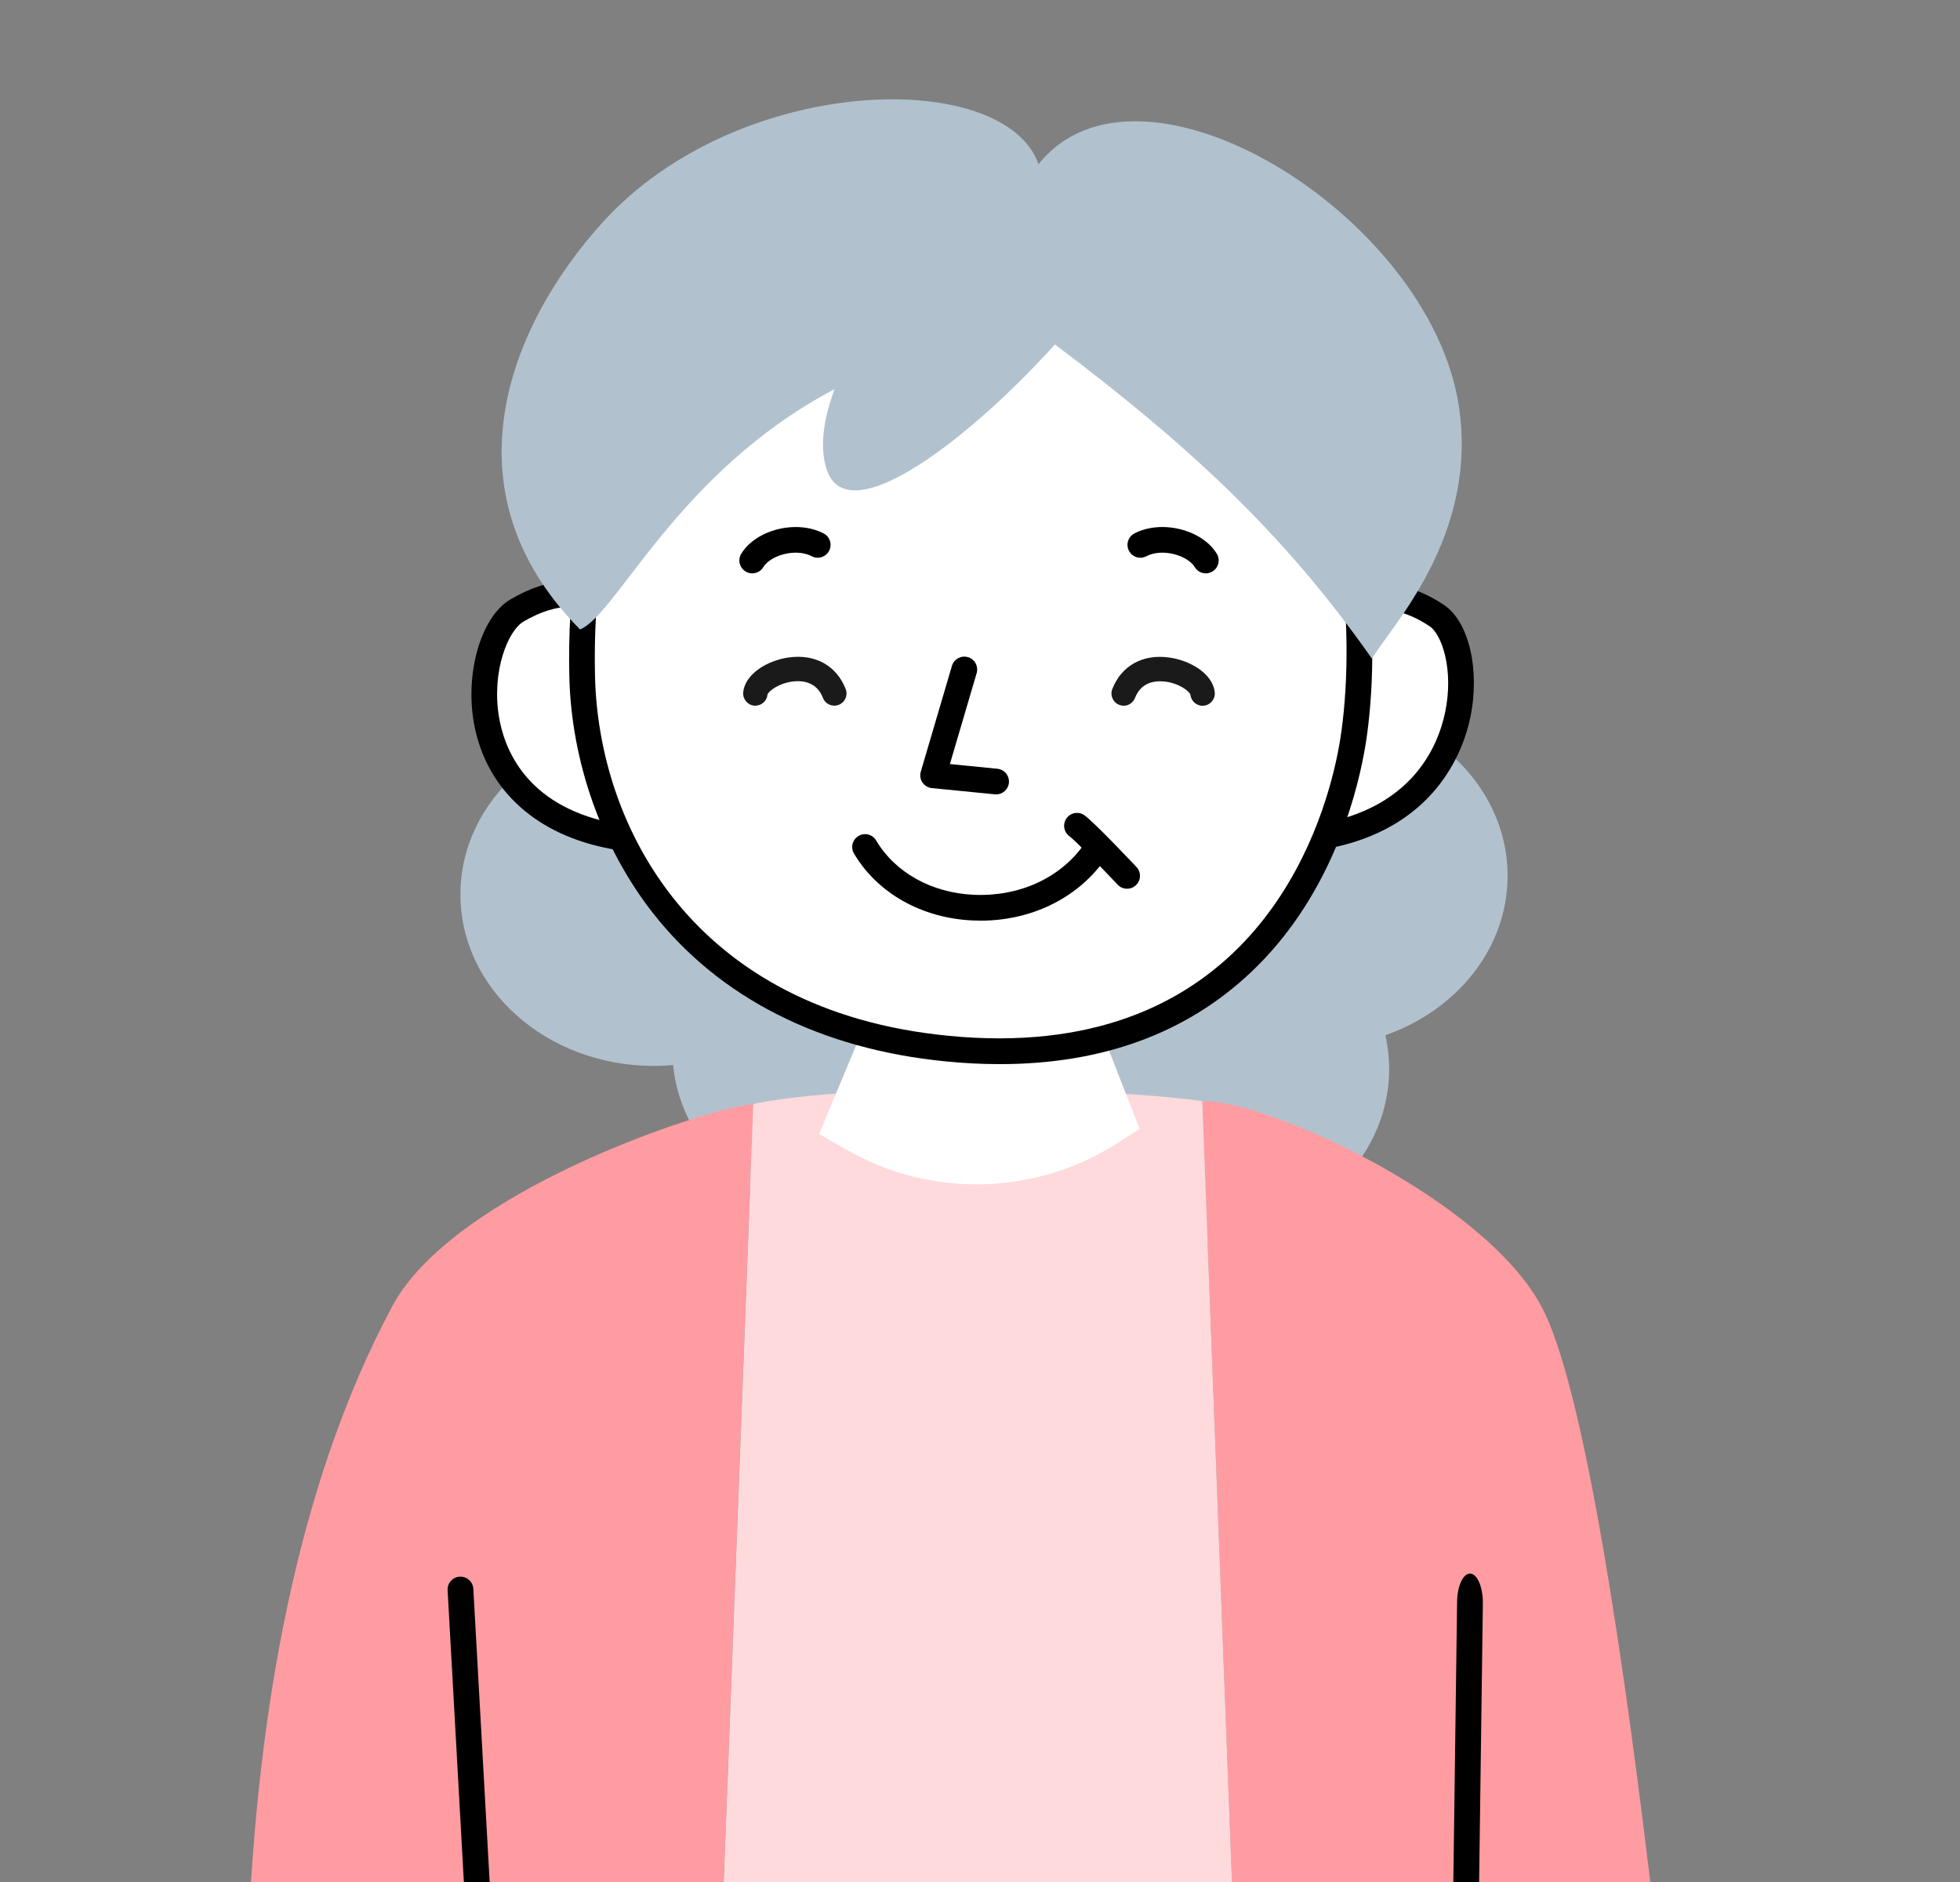 <?xml version="1.0" encoding="UTF-8"?>
<svg xmlns="http://www.w3.org/2000/svg" width="375" height="360" viewBox="0 0 375 360" fill="none">
  <rect x="0" y="0" width="375" height="360" fill="#808080" stroke="none"/>
  <g clip-path="url(#clip0_1507_708)">
    <path d="M288.441 167.522C288.441 149.412 271.891 134.732 251.471 134.732C231.051 134.732 214.501 149.412 214.501 167.522C214.501 169.742 214.751 171.902 215.221 173.992C208.391 176.392 202.551 180.542 198.421 185.822C192.261 175.312 179.881 168.122 165.601 168.122C164.341 168.122 163.101 168.182 161.881 168.292C160.271 151.502 144.401 138.312 125.061 138.312C104.641 138.312 88.091 152.992 88.091 171.102C88.091 189.212 104.641 203.892 125.061 203.892C126.321 203.892 127.561 203.832 128.781 203.722C130.391 220.512 146.261 233.702 165.601 233.702C178.191 233.702 189.311 228.112 195.991 219.582C202.151 230.092 214.531 237.282 228.811 237.282C249.231 237.282 265.781 222.602 265.781 204.492C265.781 202.272 265.531 200.112 265.061 198.022C278.751 193.222 288.441 181.382 288.441 167.522Z" fill="#B1C2CE"></path>
    <path d="M278.481 463.802L326.181 463.812C326.181 463.812 311.381 280.492 294.901 249.872C283.771 229.182 242.071 210.262 230.011 210.642L239.631 463.382C279.391 463.572 278.471 463.812 278.471 463.812L278.481 463.802Z" fill="#FF9CA2"></path>
    <path d="M75.061 249.862C37.341 320.272 47.691 425.392 50.191 462.882C52.881 462.062 88.261 462.232 134.551 462.602L144.121 211.162C133.681 212.362 86.641 228.222 75.051 249.862H75.061Z" fill="#FF9CA2"></path>
    <path d="M144.131 211.162L134.561 462.602C166.751 462.852 204.211 463.202 239.641 463.372L230.021 210.632C209.681 207.832 163.591 207.152 144.131 211.172V211.162Z" fill="#FFDADC"></path>
    <path d="M279.281 458.832C279.281 458.832 279.231 458.832 279.201 458.832C277.841 458.742 276.771 456.165 276.811 453.091L278.781 306.405C278.821 303.331 279.941 300.936 281.321 301.003C282.681 301.094 283.751 303.67 283.711 306.744L281.741 453.43C281.701 456.436 280.611 458.832 279.281 458.832Z" fill="black"></path>
    <path d="M161.801 219.842L156.721 216.902L176.841 168.762L198.871 166.842L218.031 215.932L213.971 218.552C198.201 228.732 178.051 229.232 161.811 219.832L161.801 219.842Z" fill="white"></path>
    <path d="M96.421 455.903C95.121 455.903 94.041 454.893 93.961 453.573L85.641 304.193C85.561 302.833 86.601 301.673 87.961 301.593C89.311 301.523 90.481 302.553 90.561 303.913L98.881 453.293C98.961 454.653 97.921 455.813 96.561 455.893C96.511 455.893 96.471 455.893 96.421 455.893V455.903Z" fill="black"></path>
    <path d="M243.822 125.433C252.522 116.493 262.882 109.723 274.902 117.753C282.732 122.993 283.682 154.623 252.952 160.013C211.812 167.233 243.822 125.423 243.822 125.423V125.433Z" fill="white"></path>
    <path d="M244.411 163.333C237.771 163.333 233.381 161.453 231.091 157.673C224.621 147.023 240.091 126.273 241.871 123.943C241.931 123.863 241.991 123.793 242.061 123.723C249.871 115.683 261.921 106.113 276.271 115.713C281.061 118.913 283.221 128.203 281.291 137.323C279.961 143.633 274.571 158.723 253.371 162.443C250.021 163.033 247.041 163.323 244.401 163.323L244.411 163.333ZM245.691 127.043C239.751 134.853 231.741 149.263 235.301 155.113C237.271 158.363 243.231 159.223 252.531 157.593C270.111 154.503 275.081 142.933 276.481 136.303C278.211 128.103 275.841 121.343 273.541 119.803C264.731 113.913 256.401 116.083 245.701 127.043H245.691Z" fill="black"></path>
    <path d="M129.031 125.502C121.321 116.282 111.721 109.192 98.851 116.812C90.461 121.782 86.061 153.322 116.141 159.722C156.421 168.292 129.031 125.502 129.031 125.502Z" fill="white"></path>
    <path d="M125.461 163.302C122.581 163.302 119.301 162.912 115.631 162.132C101.771 159.182 92.641 150.342 90.601 137.882C89.031 128.312 92.171 117.912 97.601 114.692C112.951 105.592 123.971 115.602 130.931 123.922C131.001 124.002 131.061 124.082 131.111 124.172C132.621 126.532 145.651 147.522 138.411 157.982C135.961 161.522 131.621 163.302 125.461 163.302ZM109.471 116.032C106.441 116.032 103.351 117.012 100.111 118.932C97.211 120.652 94.031 128.392 95.461 137.092C96.461 143.172 100.541 153.892 116.661 157.322C123.111 158.692 131.421 159.432 134.371 155.182C138.911 148.632 130.711 132.722 127.051 126.962C120.861 119.602 115.261 116.032 109.481 116.032H109.471Z" fill="black"></path>
    <path d="M111.381 129.452C112.021 156.052 128.591 195.422 181.111 200.572C233.631 205.732 253.651 170.662 258.621 143.202C263.581 115.732 259.061 46.832 199.181 37.532C139.301 28.232 110.041 73.952 111.381 129.452Z" fill="white"></path>
    <path d="M191.291 203.552C187.921 203.552 184.451 203.382 180.881 203.022C156.931 200.672 137.561 190.832 124.861 174.572C115.121 162.112 109.321 145.682 108.931 129.512C108.121 95.902 118.531 67.092 137.481 50.462C153.321 36.562 174.791 31.252 199.581 35.102C218.941 38.112 234.271 47.382 245.151 62.652C264.421 89.712 263.991 127.462 261.061 143.642C259.291 153.442 254.121 171.972 239.411 185.912C227.041 197.642 210.891 203.552 191.301 203.552H191.291ZM183.961 38.762C166.881 38.762 152.381 43.912 140.711 54.152C122.861 69.822 113.071 97.242 113.841 129.392C114.531 158.112 132.621 193.342 181.351 198.122C184.771 198.462 188.051 198.622 191.171 198.622C241.951 198.622 253.731 156.382 256.191 142.762C258.991 127.292 259.431 91.222 241.111 65.502C231.031 51.352 216.791 42.752 198.801 39.962C193.661 39.162 188.701 38.762 183.951 38.762H183.961Z" fill="black"></path>
    <path d="M190.581 151.952C190.501 151.952 190.421 151.952 190.331 151.942L178.291 150.752C177.561 150.682 176.901 150.282 176.491 149.682C176.081 149.072 175.961 148.312 176.171 147.612L182.131 127.372C182.511 126.072 183.881 125.322 185.191 125.702C186.491 126.082 187.241 127.452 186.861 128.762L181.741 146.152L190.821 147.052C192.171 147.182 193.161 148.392 193.031 149.742C192.901 151.012 191.831 151.962 190.581 151.962V151.952Z" fill="black"></path>
    <path d="M187.581 176.102C187.101 176.102 186.621 176.092 186.141 176.072C176.391 175.652 167.881 170.862 163.391 163.272C162.701 162.102 163.091 160.592 164.261 159.902C165.431 159.212 166.941 159.592 167.631 160.772C171.271 166.922 178.271 170.812 186.351 171.162C194.951 171.542 202.771 167.992 207.281 161.682C208.071 160.572 209.611 160.322 210.721 161.112C211.831 161.902 212.081 163.442 211.291 164.542C206.061 171.852 197.281 176.112 187.581 176.112V176.102Z" fill="black"></path>
    <path d="M215.631 170.002C214.971 170.002 214.321 169.742 213.841 169.232C210.931 166.142 205.851 160.892 204.581 159.932C203.491 159.112 203.271 157.572 204.091 156.482C204.911 155.392 206.451 155.172 207.541 155.992C209.571 157.512 216.641 165.002 217.441 165.852C218.371 166.842 218.321 168.402 217.331 169.332C216.851 169.782 216.251 170.002 215.641 170.002H215.631Z" fill="black"></path>
    <path d="M279.091 77.522C273.411 40.983 218.021 7.112 198.701 31.413C192.151 12.863 141.241 13.953 115.301 42.532C97.831 61.782 84.381 93.573 110.981 120.402C118.071 117.512 129.621 90.272 159.671 74.442C157.611 80.022 156.751 85.373 158.141 89.722C162.171 102.392 186.401 83.062 201.831 65.882C226.741 84.653 245.311 101.522 262.491 125.992C265.831 120.152 283.001 102.652 279.091 77.522Z" fill="#B1C2CE"></path>
    <path d="M143.92 109.673C143.49 109.673 143.05 109.563 142.65 109.313C141.49 108.613 141.11 107.093 141.82 105.933C144.64 101.283 152.45 99.353 157.59 102.043C158.79 102.673 159.26 104.163 158.63 105.363C158 106.563 156.51 107.033 155.31 106.403C152.23 104.793 147.4 106.233 146.04 108.483C145.58 109.243 144.76 109.673 143.93 109.673H143.92Z" fill="black"></path>
    <path d="M144.53 134.992C144.45 134.992 144.37 134.992 144.29 134.982C143.01 134.852 142.07 133.702 142.2 132.422C142.56 128.822 146.96 126.302 150.92 125.762C155.98 125.062 160.05 127.322 161.8 131.802C162.27 133.002 161.68 134.362 160.47 134.822C159.27 135.292 157.91 134.702 157.45 133.492C156.32 130.582 153.84 130.172 151.96 130.332C149.09 130.582 146.97 132.242 146.84 132.882C146.72 134.082 145.71 134.982 144.52 134.982L144.53 134.992Z" fill="#1A1A1A"></path>
    <path d="M230.701 109.673C229.871 109.673 229.051 109.253 228.591 108.483C227.231 106.233 222.391 104.793 219.321 106.403C218.121 107.033 216.631 106.573 216.001 105.363C215.371 104.163 215.831 102.673 217.041 102.043C222.181 99.353 229.991 101.273 232.811 105.933C233.511 107.093 233.141 108.613 231.981 109.313C231.581 109.553 231.141 109.673 230.711 109.673H230.701Z" fill="black"></path>
    <path d="M214.991 134.992C214.711 134.992 214.421 134.942 214.141 134.832C212.941 134.362 212.341 133.012 212.811 131.812C214.561 127.332 218.621 125.072 223.691 125.772C227.651 126.312 232.051 128.832 232.411 132.432C232.541 133.712 231.601 134.862 230.321 134.992C229.041 135.122 227.901 134.192 227.761 132.902C227.631 132.262 225.511 130.602 222.641 130.352C220.761 130.192 218.281 130.602 217.151 133.512C216.791 134.432 215.911 135.002 214.971 135.002L214.991 134.992Z" fill="#1A1A1A"></path>
  </g>
  <defs>
    <clipPath id="clip0_1507_708">
      <rect width="375" height="360" fill="white"></rect>
    </clipPath>
  </defs>
</svg>
